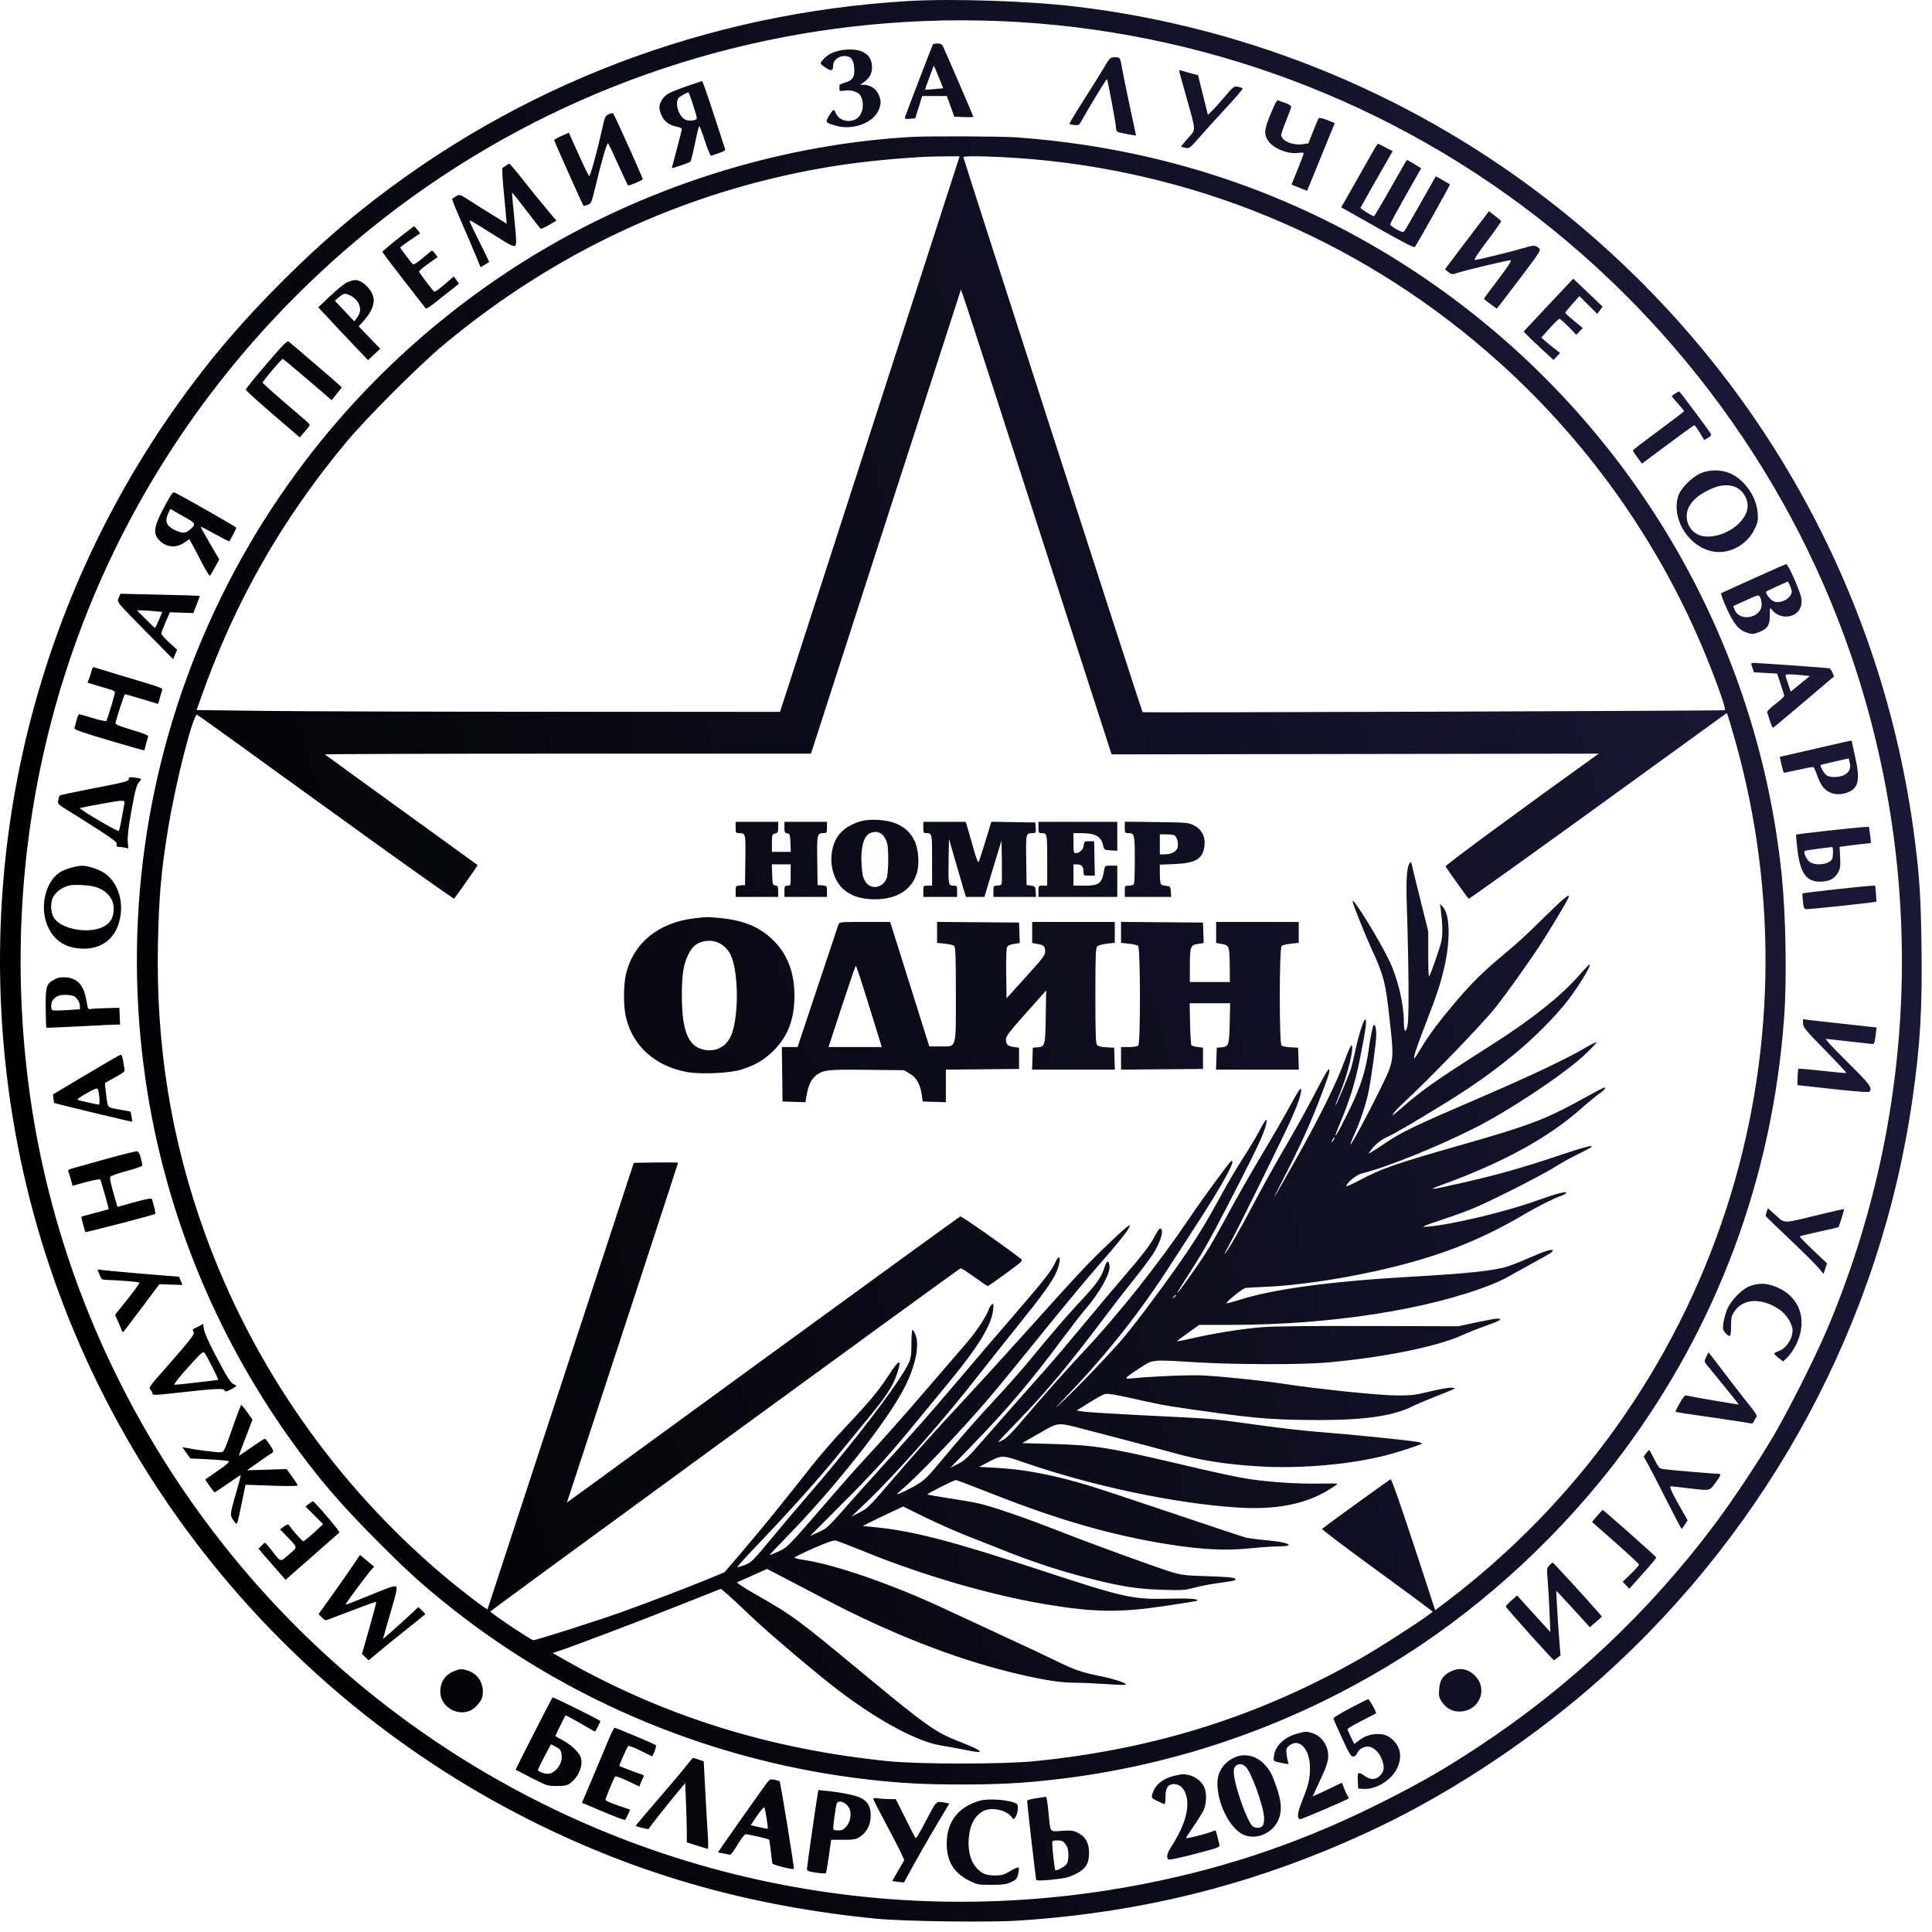 <svg width="121" height="121" viewBox="0 0 121 121" fill="none" xmlns="http://www.w3.org/2000/svg">
<path fill-rule="evenodd" clip-rule="evenodd" d="M56.926 0.063C44.233 0.811 32.394 5.335 22.6 13.178C19.379 15.757 15.766 19.371 13.187 22.591C2.546 35.879 -1.94 52.958 0.775 69.849C3.832 88.868 15.98 105.379 33.297 114.049C40.043 117.426 46.968 119.389 54.888 120.167C56.587 120.334 61.913 120.407 63.756 120.288C71.808 119.769 79.04 117.898 86.275 114.461C91.098 112.171 96.269 108.706 100.382 105.008C110.913 95.539 117.782 82.725 119.777 68.83C120.263 65.448 120.398 63.163 120.342 59.242C120.3 56.222 120.22 54.955 119.928 52.646C117.95 37.012 109.988 22.884 97.6 13.031C88.887 6.101 78.436 1.735 67.393 0.414C64.458 0.062 59.66 -0.098 56.926 0.063ZM57.905 1.317C45.905 1.783 34.429 5.853 24.865 13.035C20.404 16.385 16.393 20.396 13.043 24.857C3.722 37.269 -0.263 52.723 1.838 68.309C3.947 83.958 12.57 98.377 25.436 107.768C38.796 117.52 55.49 121.192 71.777 117.962C77.073 116.911 81.806 115.274 86.706 112.797C89.099 111.588 90.516 110.768 92.662 109.351C98.336 105.605 103.303 100.924 107.385 95.475C108.504 93.982 110.128 91.54 111.085 89.911C112.023 88.315 113.705 84.969 114.433 83.25C120.105 69.859 120.643 54.86 115.947 41.085C111.874 29.139 103.869 18.644 93.368 11.485C82.956 4.387 70.537 0.826 57.905 1.317ZM58.427 2.784C58.382 2.857 56.722 7.184 56.676 7.349C56.65 7.445 56.709 7.463 56.98 7.44L57.318 7.413L57.536 6.715L57.754 6.016H58.528H59.301L59.535 6.663L59.768 7.309L60.365 7.332C60.693 7.345 60.962 7.338 60.962 7.317C60.962 7.282 59.303 3.429 59.077 2.94C58.998 2.769 58.925 2.725 58.72 2.725C58.579 2.725 58.447 2.751 58.427 2.784ZM52.795 3.13C52.549 3.162 52.208 3.259 52.038 3.346C51.754 3.491 51.401 3.842 51.401 3.979C51.401 4.01 51.546 4.133 51.724 4.25C52.074 4.481 52.181 4.44 52.183 4.073C52.185 3.782 52.52 3.508 52.874 3.508C53.288 3.508 53.455 3.708 53.5 4.253C53.547 4.809 53.405 5.035 52.924 5.175C52.728 5.233 52.569 5.304 52.572 5.334C52.574 5.365 52.576 5.465 52.576 5.557C52.576 5.71 52.606 5.72 52.934 5.675C53.346 5.619 53.773 5.762 53.9 6C54.178 6.519 54.024 7.244 53.588 7.47C53.113 7.715 52.511 7.52 52.337 7.064C52.239 6.804 52.177 6.832 51.925 7.246C51.672 7.662 51.679 7.673 52.337 7.869C53.371 8.176 54.65 7.726 55.013 6.927C55.197 6.521 55.197 6.296 55.014 5.893C54.856 5.545 54.486 5.311 54.094 5.311H53.872L54.12 5.135C54.458 4.895 54.614 4.605 54.614 4.217C54.614 3.379 53.948 2.981 52.795 3.13ZM69.07 4.351C68.82 4.771 68.236 5.705 67.773 6.427C67.309 7.148 66.954 7.753 66.983 7.771C67.012 7.789 67.157 7.816 67.305 7.831C67.544 7.855 67.592 7.827 67.726 7.584C68.144 6.825 69.3 4.924 69.327 4.951C69.377 5.001 69.892 7.76 69.894 7.99C69.895 8.106 69.936 8.226 69.986 8.257C70.064 8.305 71.15 8.515 71.15 8.482C71.15 8.475 70.976 7.662 70.764 6.675C70.552 5.688 70.339 4.651 70.29 4.37C70.152 3.579 70.157 3.587 69.822 3.587C69.528 3.587 69.517 3.597 69.07 4.351ZM58.206 4.845C58.051 5.252 57.934 5.596 57.947 5.61C57.959 5.624 58.217 5.611 58.52 5.581L59.071 5.527L58.913 5.125C58.826 4.904 58.695 4.584 58.621 4.414L58.486 4.104L58.206 4.845ZM73.905 4.659C73.95 4.824 74.155 5.558 74.36 6.291C74.913 8.26 74.911 8.083 74.392 8.665C74.15 8.936 73.965 9.17 73.981 9.185C73.997 9.199 74.12 9.234 74.254 9.263C74.485 9.313 74.531 9.277 75.165 8.547C75.533 8.125 76.294 7.286 76.857 6.682C77.419 6.079 77.856 5.562 77.826 5.535C77.796 5.507 77.662 5.461 77.526 5.432C77.293 5.383 77.251 5.416 76.692 6.071C76.369 6.45 76.002 6.857 75.877 6.976L75.649 7.19L75.341 5.95L75.032 4.709L74.522 4.572C74.24 4.496 73.969 4.418 73.917 4.398C73.847 4.37 73.844 4.434 73.905 4.659ZM42.972 5.414C41.899 5.787 41.66 5.922 41.444 6.275C41.253 6.589 41.253 6.827 41.445 7.249C41.614 7.621 41.948 7.862 42.401 7.938C42.566 7.966 42.702 8.031 42.702 8.083C42.702 8.134 42.561 8.699 42.388 9.337C42.216 9.976 42.075 10.508 42.075 10.521C42.075 10.569 43.18 10.193 43.242 10.124C43.277 10.084 43.405 9.567 43.526 8.975C43.647 8.382 43.769 7.897 43.796 7.897C43.823 7.897 43.983 8.321 44.152 8.84C44.321 9.358 44.496 9.769 44.54 9.752C44.585 9.736 44.809 9.661 45.038 9.585C45.309 9.496 45.442 9.413 45.417 9.348C45.396 9.293 45.074 8.309 44.702 7.162C44.331 6.014 44.002 5.078 43.971 5.081C43.941 5.083 43.492 5.233 42.972 5.414ZM42.741 5.961C42.473 6.112 42.424 6.181 42.403 6.434C42.369 6.838 42.64 7.382 42.935 7.504C43.181 7.607 43.642 7.545 43.642 7.41C43.642 7.244 43.164 5.781 43.11 5.782C43.079 5.783 42.913 5.863 42.741 5.961ZM79.575 7.147C79.178 8.107 79.149 8.399 79.413 8.801C79.737 9.295 80.664 9.672 81.318 9.575C81.507 9.546 81.651 9.557 81.651 9.598C81.651 9.638 81.48 10.097 81.269 10.616L80.887 11.562L81.376 11.756L81.865 11.95L82.73 9.829L83.594 7.708L83.125 7.52C82.867 7.416 82.629 7.362 82.596 7.399C82.562 7.436 82.402 7.807 82.239 8.224L81.943 8.983L81.571 9.034C80.946 9.12 80.241 8.808 80.241 8.445C80.241 8.373 80.382 7.968 80.554 7.544C80.727 7.121 80.868 6.73 80.868 6.677C80.868 6.623 80.718 6.527 80.535 6.463C80.352 6.399 80.145 6.323 80.076 6.295C79.975 6.253 79.876 6.421 79.575 7.147ZM38.122 7.153C37.906 7.245 37.881 7.305 37.679 8.225C37.418 9.422 36.972 11.032 36.902 11.032C36.873 11.032 36.575 10.42 36.238 9.672L35.626 8.312L35.167 8.515C34.914 8.627 34.708 8.745 34.708 8.779C34.708 8.833 36.498 12.844 36.545 12.894C36.555 12.905 36.67 12.876 36.8 12.831C37.026 12.752 37.046 12.707 37.285 11.714C37.694 10.015 38.018 8.903 38.083 8.97C38.117 9.005 38.399 9.598 38.709 10.287C39.02 10.977 39.3 11.57 39.332 11.606C39.377 11.656 40.113 11.354 40.257 11.227C40.287 11.201 38.476 7.171 38.404 7.104C38.376 7.077 38.249 7.099 38.122 7.153ZM57.043 8.578C48.123 9.102 39.211 12.094 31.691 17.089C14.968 28.198 6.204 47.87 9.13 67.733C10.312 75.763 13.416 83.458 18.15 90.096C19.877 92.519 21.33 94.216 23.731 96.617C25.625 98.511 26.492 99.294 28.203 100.655C35.682 106.602 44.819 110.367 54.418 111.456C56.419 111.683 57.9 111.761 60.217 111.761C62.535 111.761 64.016 111.683 66.017 111.456C73.825 110.57 81.263 107.942 87.942 103.709C93.096 100.442 97.925 95.945 101.646 90.947C107.589 82.965 111.031 73.659 111.744 63.642C111.914 61.258 111.844 57.315 111.586 54.801C110.013 39.432 101.542 25.52 88.548 16.967C81.106 12.069 72.737 9.256 63.666 8.604C62.677 8.533 58.119 8.515 57.043 8.578ZM86.173 9.166C86.111 9.265 85.663 10.052 85.178 10.914C84.693 11.776 84.229 12.594 84.146 12.732L83.995 12.982L84.293 13.148C84.457 13.239 85.481 13.817 86.569 14.434C87.918 15.199 88.569 15.527 88.614 15.468C88.745 15.299 90.835 11.569 90.809 11.553C90.337 11.259 89.934 11.031 89.919 11.049C89.908 11.061 89.483 11.812 88.975 12.717C88.468 13.622 88.009 14.411 87.955 14.47C87.874 14.559 87.793 14.541 87.459 14.359C87.239 14.24 87.06 14.103 87.06 14.056C87.061 14.009 87.5 13.198 88.035 12.254L89.009 10.538L88.573 10.275C88.333 10.131 88.127 10.013 88.115 10.013C88.103 10.013 87.645 10.807 87.097 11.776C86.55 12.746 86.079 13.539 86.052 13.539C85.937 13.537 85.175 13.059 85.206 13.008C85.224 12.977 85.617 12.282 86.079 11.463C86.542 10.644 86.988 9.861 87.072 9.723L87.224 9.471L86.809 9.253C86.58 9.133 86.369 9.023 86.339 9.009C86.309 8.996 86.235 9.066 86.173 9.166ZM57.788 9.829C55.471 9.963 53.376 10.195 51.479 10.528C42.755 12.061 34.758 15.792 27.811 21.572C26.253 22.868 22.958 26.162 21.667 27.715C17.639 32.557 14.719 37.685 12.621 43.602L12.312 44.471L16.594 44.523C18.949 44.552 27.171 44.577 34.865 44.578L48.854 44.582L54.475 27.199C57.567 17.639 60.098 9.808 60.098 9.798C60.1 9.774 58.33 9.798 57.788 9.829ZM60.335 9.843C60.335 9.941 71.522 44.589 71.559 44.604C71.655 44.644 107.986 44.52 108.026 44.48C108.095 44.411 107.769 43.428 107.16 41.866C104.301 34.534 99.747 27.955 93.877 22.68C85.746 15.371 75.624 10.956 64.763 9.979C62.839 9.806 60.335 9.729 60.335 9.843ZM31.699 10.365C31.618 10.427 31.519 10.488 31.48 10.501C31.44 10.515 31.461 11.06 31.529 11.777C31.594 12.466 31.667 13.251 31.691 13.52L31.734 14.01L30.89 13.49C30.425 13.204 29.762 12.787 29.417 12.564C28.797 12.162 28.787 12.159 28.574 12.287C28.456 12.359 28.341 12.435 28.32 12.456C28.299 12.477 28.558 13.127 28.896 13.899C29.234 14.671 29.643 15.626 29.805 16.02L30.1 16.738L30.366 16.581C30.513 16.495 30.633 16.409 30.633 16.392C30.633 16.374 30.383 15.86 30.078 15.251C29.772 14.642 29.491 14.06 29.452 13.958C29.383 13.776 29.386 13.775 29.596 13.888C29.713 13.952 30.339 14.338 30.985 14.746C31.966 15.366 32.178 15.472 32.267 15.385C32.356 15.298 32.347 15.027 32.211 13.689C32.122 12.814 32.06 12.086 32.075 12.072C32.089 12.057 32.484 12.551 32.954 13.168C33.423 13.786 33.83 14.307 33.858 14.327C33.887 14.347 34.121 14.24 34.379 14.091L34.847 13.819L34.283 13.151C33.973 12.783 33.322 11.979 32.836 11.365C32.351 10.751 31.93 10.249 31.9 10.251C31.871 10.252 31.781 10.304 31.699 10.365ZM92.521 14.188C92.118 14.715 91.497 15.534 91.142 16.008L90.497 16.869L90.706 17.036C90.904 17.193 90.936 17.197 91.28 17.091C91.978 16.876 94.517 16.274 94.623 16.298C94.69 16.313 94.396 16.76 93.834 17.497C93.341 18.144 92.94 18.691 92.942 18.712C92.944 18.734 93.124 18.881 93.343 19.039L93.741 19.327L93.912 19.117C94.006 19.002 94.634 18.18 95.307 17.289C96.424 15.811 96.519 15.66 96.399 15.557C96.145 15.339 96.071 15.338 95.427 15.533C94.687 15.758 92.542 16.283 92.362 16.283C92.288 16.283 92.591 15.821 93.14 15.094C93.634 14.44 94.028 13.88 94.016 13.849C94.005 13.818 93.828 13.666 93.625 13.512L93.254 13.231L92.521 14.188ZM24.923 14.944C24.391 15.367 23.953 15.74 23.951 15.772C23.949 15.805 24.517 16.56 25.213 17.452C25.908 18.343 26.527 19.14 26.587 19.222C26.712 19.393 26.65 19.431 28.027 18.34L28.752 17.765L28.584 17.538L28.416 17.311L27.83 17.822C27.507 18.103 27.218 18.303 27.187 18.268C26.899 17.938 26.244 17.06 26.244 17.004C26.244 16.965 26.506 16.746 26.825 16.517L27.406 16.102L27.242 15.88C27.102 15.69 27.059 15.672 26.955 15.76C26.887 15.816 26.628 16.033 26.378 16.241C26.11 16.465 25.896 16.592 25.855 16.55C25.707 16.398 25.068 15.547 25.068 15.503C25.068 15.478 25.349 15.267 25.692 15.036L26.316 14.615L26.143 14.395C26.048 14.274 25.952 14.175 25.93 14.175C25.909 14.175 25.456 14.521 24.923 14.944ZM96.977 19.107L95.425 20.761L95.689 21.037C95.835 21.188 96.256 21.589 96.625 21.927L97.296 22.542L97.502 22.325L97.707 22.107L97.34 21.82C97.138 21.663 96.874 21.445 96.752 21.337L96.532 21.14L97.059 20.553C97.35 20.23 97.624 19.966 97.668 19.966C97.713 19.966 97.969 20.191 98.237 20.466L98.725 20.966L98.926 20.756L99.128 20.546L98.579 20.094C98.278 19.846 98.031 19.619 98.031 19.589C98.031 19.559 98.231 19.312 98.474 19.039L98.916 18.543L99.476 19.1L100.036 19.656L100.203 19.431L100.37 19.205L99.847 18.703C99.559 18.427 99.145 18.033 98.927 17.828L98.53 17.453L96.977 19.107ZM21.738 17.685C21.565 17.765 21.089 18.149 20.68 18.538L19.935 19.246L20.249 19.586C20.74 20.119 21.758 21.201 22.433 21.909L23.051 22.555L23.433 22.198L23.814 21.841L23.139 21.141L22.465 20.441L22.798 20.067C23.242 19.567 23.452 19.089 23.399 18.698C23.328 18.162 22.705 17.535 22.247 17.539C22.139 17.539 21.91 17.605 21.738 17.685ZM60.15 18.242C60.125 18.307 58.009 24.849 55.447 32.779L50.791 47.2H35.543C27.157 47.2 20.32 47.223 20.351 47.251C20.381 47.279 22.539 48.845 25.147 50.73C27.755 52.616 29.899 54.167 29.913 54.178C29.935 54.196 28.587 56.114 28.439 56.277C28.407 56.312 24.796 53.745 20.416 50.573C16.035 47.4 12.404 44.786 12.346 44.764C12.106 44.672 11.022 48.907 10.54 51.823C10.096 54.504 9.95 56.155 9.891 59.151C9.766 65.504 10.718 71.376 12.82 77.211C15.803 85.488 21.009 92.96 27.772 98.669C28.89 99.612 30.512 100.855 30.534 100.785C30.544 100.753 32.61 94.449 35.124 86.776L39.694 72.827L41.081 72.805C41.843 72.793 42.467 72.802 42.467 72.824C42.467 72.857 36.784 90.232 35.807 93.186L35.501 94.11L35.869 93.843C36.071 93.695 41.592 89.671 48.139 84.899C54.685 80.127 60.086 76.206 60.142 76.185C60.219 76.155 62.751 77.925 63.916 78.823C64.087 78.954 64.079 78.963 63.004 79.751C62.407 80.188 61.894 80.546 61.864 80.546C61.833 80.546 61.454 80.29 61.021 79.978C60.589 79.665 60.202 79.419 60.163 79.431C60.031 79.469 30.711 100.87 30.711 100.927C30.711 101.012 33.269 102.725 33.397 102.725C33.58 102.725 37.389 101.513 38.901 100.973C40.538 100.389 42.993 99.451 44.396 98.874L45.375 98.472L46.555 97.091C47.663 95.795 49.132 93.984 50.985 91.631C51.425 91.073 52.3 90.07 52.932 89.402C54.459 87.785 55.038 87.091 55.658 86.13C56.333 85.085 56.511 85.054 56.178 86.041C55.906 86.849 55.498 87.465 54.198 89.035C53.759 89.565 52.971 90.526 52.447 91.17C51.262 92.627 49.553 94.535 47.621 96.56C46.805 97.415 46.153 98.13 46.172 98.149C46.19 98.167 46.403 98.107 46.644 98.015C47.057 97.857 47.151 97.764 48.317 96.353C48.996 95.531 50.06 94.274 50.682 93.56C52.679 91.268 55.189 88.077 56.202 86.541C57.053 85.252 57.081 85.175 57.082 84.171C57.082 83.686 57.111 83.289 57.145 83.289C57.18 83.289 57.264 83.421 57.331 83.583C57.604 84.234 57.345 85.518 56.671 86.855C55.597 88.985 52.307 93.152 49.137 96.396C48.6 96.946 48.181 97.395 48.206 97.395C48.231 97.395 48.476 97.295 48.751 97.171C49.312 96.92 49.398 96.831 51.884 93.947C52.683 93.02 53.633 91.944 53.995 91.556C55.186 90.277 56.598 88.686 58.263 86.746C59.166 85.695 60.194 84.5 60.549 84.091C61.146 83.402 61.818 82.382 61.936 81.983C61.964 81.89 62.044 81.767 62.114 81.709C62.23 81.614 62.237 81.646 62.194 82.064C62.102 82.962 61.28 84.321 59.569 86.403C59.106 86.966 58.182 88.091 57.514 88.904C55.617 91.213 54.8 92.116 52.694 94.23L50.735 96.198L51.273 95.955C51.77 95.73 51.889 95.622 52.84 94.538C53.406 93.893 54.434 92.746 55.123 91.989C57.263 89.64 58.212 88.565 59.831 86.659C61.764 84.382 62.144 83.939 63.867 81.944C65.393 80.177 65.866 79.567 66.087 79.075C66.393 78.395 66.484 78.887 66.186 79.611C65.933 80.226 65.373 81.009 63.674 83.121C62.859 84.134 61.821 85.441 61.366 86.026C59.177 88.844 56.234 92.19 54.372 93.977L53.321 94.986L53.841 94.721C54.314 94.481 54.477 94.321 55.636 92.968C57.298 91.026 58.463 89.724 60.3 87.756C61.124 86.872 62.781 85.056 63.982 83.72C67.608 79.687 68.039 79.225 69.425 77.895C70.315 77.04 70.758 76.664 70.758 76.761C70.758 76.943 70.096 77.778 68.579 79.507C67.928 80.251 66.38 82.12 65.139 83.661C63.899 85.202 62.431 86.992 61.876 87.638C60.036 89.782 57.435 92.501 56.416 93.345C56.014 93.678 56.158 93.652 56.939 93.251C57.774 92.82 57.968 92.66 58.664 91.825C60.232 89.943 61.006 89.057 62.252 87.717C62.973 86.941 63.928 85.865 64.373 85.327C66.045 83.303 66.748 82.486 67.655 81.513C68.689 80.404 68.974 80.004 69.168 79.39C69.312 78.934 69.451 78.889 69.49 79.285C69.538 79.77 68.877 80.953 67.976 81.996C67.753 82.254 67.111 83.083 66.55 83.838C64.528 86.556 63.073 88.268 60.761 90.647L59.513 91.931L59.996 91.687C60.407 91.48 60.63 91.27 61.485 90.29C62.617 88.991 64.386 86.986 65.587 85.64C66.029 85.144 67.016 83.981 67.779 83.054C68.543 82.127 69.79 80.646 70.551 79.762C71.538 78.616 72.025 77.982 72.251 77.548C72.426 77.214 72.603 76.941 72.645 76.941C72.943 76.941 72.7 77.798 72.178 78.587C71.964 78.91 71.446 79.598 71.028 80.115C70.609 80.632 69.789 81.69 69.205 82.466C66.91 85.516 65.529 87.171 63.764 88.986C63.085 89.685 62.529 90.276 62.529 90.301C62.529 90.326 62.673 90.266 62.849 90.168C63.041 90.061 63.471 89.628 63.923 89.088C64.99 87.815 66.801 85.772 67.847 84.663C70.014 82.365 72.572 79.141 74.515 76.26C75.339 75.037 77.012 72.755 77.108 72.722C77.317 72.651 77.099 73.151 76.391 74.366C76.082 74.897 75.528 75.791 75.161 76.352C74.793 76.913 73.994 78.148 73.386 79.096C71.405 82.182 69.365 84.765 66.762 87.479C65.948 88.329 65.946 88.332 66.605 87.717C67.559 86.825 69.478 84.818 70.346 83.805C71.166 82.846 73.437 79.781 74.414 78.312C75.213 77.112 75.671 76.343 76.516 74.789C76.89 74.102 77.506 73.061 77.884 72.478C78.263 71.894 78.722 71.125 78.906 70.769C79.266 70.072 79.401 69.95 79.296 70.417C79.177 70.943 78.778 71.813 77.606 74.102C75.899 77.437 75.452 78.246 74.513 79.702C74.044 80.429 73.694 81.003 73.735 80.978C73.852 80.905 75.078 79.175 75.596 78.352C75.853 77.942 76.461 76.867 76.948 75.961C77.434 75.056 78.35 73.452 78.984 72.395C79.618 71.34 80.432 69.929 80.794 69.261C81.213 68.487 81.462 68.099 81.481 68.193C81.527 68.424 81.348 68.993 80.924 69.966C80.468 71.01 77.626 76.782 77.027 77.881C76.803 78.291 76.653 78.591 76.693 78.548C76.911 78.312 77.664 77.011 78.441 75.528C78.925 74.603 79.815 72.999 80.418 71.965C81.022 70.93 81.759 69.616 82.057 69.044C82.977 67.279 83.199 66.892 83.248 66.972C83.31 67.071 83.181 67.47 82.61 68.947C82.018 70.477 81.37 71.899 80.465 73.65C80.075 74.404 79.78 74.997 79.809 74.969C79.838 74.94 80.426 73.917 81.114 72.696C82.619 70.027 83.72 67.802 84.212 66.435C84.412 65.88 84.609 65.447 84.649 65.472C84.823 65.579 84.401 67.315 83.924 68.457C83.752 68.87 83.623 69.221 83.638 69.236C83.671 69.269 84.492 67.319 84.618 66.91C84.665 66.759 84.778 66.283 84.87 65.852C85.088 64.83 85.398 63.853 85.504 63.853C85.624 63.853 85.539 64.474 85.17 66.315C84.861 67.851 84.529 68.92 83.888 70.44C83.36 71.693 83.719 71.137 84.574 69.378C85.222 68.046 85.55 66.997 85.726 65.695C85.815 65.037 85.956 64.331 86.021 64.217C86.103 64.076 86.195 64.381 86.195 64.794C86.195 65.28 85.878 67.584 85.689 68.476C85.534 69.206 85.166 70.294 84.816 71.056C84.67 71.375 84.564 71.651 84.582 71.669C84.632 71.719 85.648 69.833 86.446 68.207C87.329 66.408 87.323 66.456 87.023 63.775C86.764 61.45 86.676 61.116 85.837 59.287C85.471 58.487 84.708 56.567 84.708 56.444C84.708 56.136 86.403 58.887 87.029 60.209C87.547 61.304 87.918 62.869 87.922 63.971C87.924 64.655 88.04 64.766 88.158 64.198C88.254 63.739 88.231 60.486 88.107 56.705C88.055 55.121 88.106 54.312 88.273 54.084C88.371 53.95 88.382 53.956 88.425 54.175C88.451 54.304 88.692 55.291 88.961 56.369L89.449 58.328V59.792C89.449 60.597 89.473 61.214 89.501 61.163C89.659 60.881 90.2 59.317 90.279 58.912C90.365 58.474 90.349 57.847 90.226 56.917L90.185 56.604L90.377 56.815C90.805 57.282 90.843 58.87 90.468 60.523C90.216 61.629 90.001 62.282 89.254 64.206C88.708 65.613 88.491 66.283 88.584 66.283C88.602 66.283 88.802 65.974 89.03 65.597C89.542 64.749 90.204 63.872 91.294 62.599C92.211 61.528 92.896 60.853 94.035 59.9C95.182 58.939 95.391 58.748 96.788 57.376C98.005 56.18 98.358 55.9 98.232 56.227C98.149 56.443 97.106 58.183 96.504 59.112C95.763 60.253 94.318 62.276 93.636 63.129C92.806 64.166 89.591 67.498 87.948 69.026C87.6 69.349 87.271 69.698 87.217 69.803C87.162 69.907 87.449 69.694 87.853 69.329C88.257 68.965 89.01 68.366 89.528 67.999C90.431 67.358 91.013 66.976 93.614 65.315C95.948 63.824 97.794 62.35 98.865 61.122C99.191 60.749 99.491 60.431 99.533 60.416C99.776 60.327 98.68 62.087 97.952 62.956C96.395 64.812 94.43 66.513 91.861 68.229C90.609 69.066 87.513 70.924 86.973 71.164C86.498 71.375 86.125 71.665 85.873 72.019L85.703 72.257L85.891 72.156C85.995 72.101 86.409 71.831 86.811 71.557C87.74 70.922 88.746 70.441 92.605 68.785C95.753 67.433 98.194 66.278 99.303 65.613C99.637 65.414 99.945 65.262 99.987 65.277C100.029 65.291 99.674 65.665 99.198 66.106C97.891 67.319 94.452 69.598 92.316 70.669C89.891 71.883 86.805 73.122 85.272 73.497C84.952 73.575 84.316 74.103 84.316 74.29C84.316 74.33 84.677 74.17 85.119 73.934C86.523 73.183 87.357 72.893 91.56 71.695C95.786 70.49 96.79 70.109 99.128 68.818C99.753 68.473 100.326 68.168 100.402 68.14C100.662 68.045 100.538 68.235 100.178 68.482C99.98 68.618 99.46 69.048 99.022 69.436C96.979 71.249 94.152 72.801 90.39 74.173C89.268 74.582 89.488 74.56 91.778 74.034C93.905 73.546 95.472 73.099 97.682 72.353C99.821 71.63 100.28 71.586 98.932 72.234C98.415 72.483 97.71 72.871 97.365 73.097C97.02 73.324 95.747 74.003 94.535 74.607C92.654 75.546 92.082 75.79 90.617 76.285C88.958 76.844 88.919 76.862 89.449 76.82C90.903 76.704 94.325 75.888 96.202 75.209C97.486 74.745 98.181 74.567 98.081 74.729C98.052 74.775 97.897 74.856 97.736 74.909C97.35 75.034 96.264 75.58 95.501 76.032C92.613 77.742 89.9 78.781 86.172 79.604C83.724 80.145 81.065 80.525 79.261 80.593C78.658 80.616 78.087 80.65 77.992 80.669C77.808 80.706 76.759 81.557 76.82 81.619C76.84 81.639 77.197 81.546 77.613 81.413C79.735 80.733 83.363 80.244 88.391 79.96C91.999 79.756 93.627 79.579 94.491 79.294C94.735 79.214 95.341 78.97 95.838 78.752C96.757 78.348 97.247 78.199 97.247 78.323C97.247 78.412 97.124 78.488 95.797 79.216C95.194 79.547 94.541 79.909 94.347 80.02C94.153 80.131 93.73 80.325 93.407 80.453C89.407 82.03 83.313 82.973 77.106 82.976L75.108 82.977L74.442 83.452C74.075 83.714 73.746 83.957 73.71 83.992C73.674 84.026 74.079 83.954 74.611 83.83C75.996 83.508 77.757 83.226 79.026 83.122C79.742 83.063 82.071 83.037 85.727 83.047L91.33 83.062L92.45 82.823C93.066 82.691 93.656 82.584 93.762 82.584C94.152 82.584 93.936 82.728 93.131 83.006C92.677 83.163 91.946 83.453 91.507 83.65C89.938 84.355 86.53 85.036 83.062 85.338C81.502 85.474 77.395 85.468 75.029 85.326C72.046 85.148 72.258 85.128 71.413 85.662C71.018 85.911 70.648 86.171 70.59 86.241C70.495 86.356 70.528 86.364 70.955 86.321C72.235 86.194 74.58 86.101 75.382 86.145C76.621 86.213 79.131 86.474 80.358 86.662C82.51 86.992 86.313 87.387 87.412 87.395C88.404 87.403 88.61 87.379 89.574 87.143C90.16 86.999 90.76 86.895 90.906 86.91C91.173 86.938 91.173 86.938 90.978 87.029C90.87 87.079 90.358 87.285 89.841 87.489C89.324 87.692 88.692 87.962 88.437 88.089C87.259 88.676 85.457 88.938 82.631 88.936C80.056 88.933 78.83 88.849 76.283 88.5C73.391 88.103 72.822 88.01 71.542 87.719C69.87 87.339 69.395 87.257 69.184 87.31C69.08 87.337 68.642 87.579 68.212 87.849L67.429 88.34L67.749 88.394C68.088 88.452 69.736 88.55 73.48 88.735C75.955 88.857 76.184 88.88 79.065 89.284C80.121 89.432 81.673 89.608 82.514 89.675C84.791 89.856 87.943 90.174 88.81 90.311C88.976 90.337 89.082 90.386 89.045 90.419C88.976 90.482 87.799 90.872 87.059 91.077C84.797 91.703 81.485 92.007 78.791 91.836C76.652 91.7 75.083 91.445 73.352 90.954C72.895 90.825 71.71 90.507 70.719 90.248C69.728 89.99 68.476 89.662 67.937 89.521C66.2 89.067 66.326 89.056 65.085 89.768L64.016 90.381L65.839 90.432C68.467 90.504 69.421 90.649 73.344 91.57C76.517 92.315 77.446 92.514 78.36 92.648C79.643 92.835 81.346 92.942 82.612 92.915C83.248 92.901 83.768 92.908 83.768 92.93C83.768 92.952 83.529 93.117 83.239 93.296C81.741 94.217 79.889 94.576 77.465 94.413C73.503 94.147 68.393 93.066 64.136 91.593C62.783 91.126 62.746 91.124 61.968 91.53L61.315 91.871L62.333 91.925C64.163 92.022 65.921 92.358 68.226 93.05C68.735 93.202 71.073 93.976 73.423 94.769C75.772 95.562 77.835 96.247 78.007 96.291C78.18 96.335 78.726 96.409 79.222 96.455C80.205 96.547 80.711 96.654 80.711 96.772C80.711 96.813 80.441 96.847 80.106 96.847C79.773 96.847 78.94 96.904 78.255 96.974C76.788 97.125 75.295 97.053 73.262 96.734C69.706 96.176 66.373 95.224 62.133 93.553C60.932 93.08 59.912 92.693 59.866 92.693C59.747 92.693 58.039 93.558 58.079 93.599C58.098 93.617 58.692 93.721 59.4 93.829C60.108 93.937 60.934 94.08 61.236 94.146C62.111 94.338 64.054 95.002 66.213 95.847C68.507 96.744 72.408 98.165 73.409 98.467C74.01 98.648 74.273 98.677 75.672 98.719C76.737 98.751 77.286 98.798 77.349 98.861C77.464 98.976 77.372 99.001 76.24 99.155C75.786 99.217 75.134 99.345 74.791 99.439C74.225 99.594 74.041 99.606 72.796 99.568C71.261 99.522 70.287 99.372 68.351 98.885C66.588 98.441 64.906 97.901 63.235 97.243C62.437 96.928 61.217 96.447 60.522 96.173C59.828 95.9 58.653 95.377 57.911 95.013L56.563 94.35L55.687 94.763C55.204 94.99 54.635 95.265 54.421 95.375L54.032 95.574L54.617 95.628C57.095 95.859 59.496 96.477 65.194 98.348C70.467 100.08 70.94 100.184 73.273 100.122C74.466 100.091 75.094 100.139 74.981 100.252C74.963 100.27 74.067 100.416 72.99 100.577C70.137 101.004 68.556 100.984 65.546 100.485C62.056 99.906 57.804 98.671 54.105 97.161C53.242 96.809 52.448 96.504 52.339 96.482C52.204 96.455 51.764 96.608 50.948 96.967C50.292 97.255 49.755 97.519 49.755 97.552C49.755 97.585 50.039 97.654 50.387 97.705C52.267 97.98 55.909 99.241 59.023 100.696C59.766 101.043 61.511 101.853 62.901 102.495C64.291 103.138 65.737 103.817 66.115 104.006C67.199 104.547 67.774 104.748 68.848 104.962C69.796 105.15 70.599 105.418 70.504 105.513C70.48 105.537 69.925 105.519 69.271 105.473C68.616 105.427 67.735 105.389 67.311 105.389C66.364 105.389 65.131 105.185 63.235 104.715C59.653 103.826 55.69 102.264 51.675 100.158C50.727 99.661 49.521 99.03 48.996 98.757L48.041 98.261L47.154 98.659C46.667 98.877 46.222 99.075 46.166 99.098C46.11 99.121 46.621 99.456 47.302 99.843C49.605 101.151 49.959 101.412 53.923 104.698C58.011 108.087 58.575 108.489 60.069 109.07C61.07 109.459 61.434 109.645 61.352 109.728C61.329 109.75 60.906 109.687 60.412 109.588C59.917 109.488 59.25 109.366 58.93 109.316C57.484 109.09 55.084 107.809 52.615 105.946C51.216 104.889 48.098 102.248 46.934 101.132C46.309 100.534 45.651 99.923 45.472 99.775L45.148 99.506L42.494 100.559C39.936 101.574 35.902 103.104 35.031 103.389L34.61 103.527L35.502 104.032C41.627 107.497 48.246 109.558 55.633 110.302C57.585 110.499 62.849 110.499 64.802 110.302C72.362 109.541 78.895 107.475 85.296 103.819C86.577 103.088 89.726 101.037 89.721 100.938C89.719 100.908 88.147 99.741 86.228 98.345C84.308 96.95 82.767 95.782 82.802 95.75C82.961 95.608 87.012 92.676 87.092 92.646C87.149 92.624 87.672 94.104 88.534 96.729L89.886 100.846L90.53 100.36C98.787 94.114 104.886 85.581 108.089 75.793C111.181 66.341 111.393 56.07 108.694 46.455C108.483 45.701 108.273 44.988 108.228 44.87L108.146 44.657L100.094 50.488C95.666 53.695 92.018 56.304 91.988 56.286C91.918 56.242 90.582 54.373 90.537 54.256C90.511 54.188 95.697 50.37 99.802 47.435L100.13 47.2L84.874 47.223L69.618 47.246L65.003 32.959C59.745 16.682 60.209 18.088 60.15 18.242ZM21.221 18.618L20.975 18.837L21.582 19.482L22.189 20.127L22.375 19.874C22.602 19.566 22.612 19.244 22.403 18.906C22.248 18.656 21.836 18.399 21.59 18.399C21.522 18.399 21.355 18.497 21.221 18.618ZM16.679 22.81C15.97 23.638 15.39 24.354 15.39 24.401C15.39 24.448 16.151 25.141 17.082 25.94L18.774 27.394L19.11 27.004C19.438 26.624 19.443 26.61 19.299 26.475C19.218 26.399 18.543 25.817 17.8 25.182C17.056 24.547 16.448 23.997 16.448 23.96C16.448 23.88 17.638 22.474 17.706 22.474C17.732 22.474 18.433 23.056 19.263 23.768L20.773 25.062L21.09 24.663L21.408 24.264L21.22 24.086C21.023 23.898 18.299 21.561 18.09 21.399C17.986 21.319 17.773 21.532 16.679 22.81ZM104.925 24.642C104.819 24.714 104.718 24.784 104.702 24.796C104.685 24.809 104.853 25.018 105.074 25.26C105.295 25.502 105.473 25.723 105.47 25.752C105.467 25.781 104.745 26.334 103.866 26.98C102.987 27.627 102.267 28.18 102.266 28.211C102.264 28.241 102.391 28.439 102.549 28.65L102.835 29.035L104.449 27.833C105.337 27.171 106.088 26.63 106.117 26.629C106.146 26.628 106.297 26.837 106.452 27.093L106.735 27.558L106.968 27.426C107.096 27.353 107.185 27.252 107.165 27.2C107.117 27.071 105.211 24.519 105.16 24.515C105.138 24.513 105.032 24.57 104.925 24.642ZM106.573 29.617C105.972 29.855 105.23 30.604 105.088 31.116C104.646 32.712 106.037 34.574 107.67 34.574C108.603 34.574 109.513 33.969 109.921 33.077C110.089 32.711 110.114 32.564 110.082 32.124C110.014 31.186 109.361 30.181 108.521 29.724C107.958 29.418 107.186 29.375 106.573 29.617ZM107.27 30.574C106.531 30.878 106.017 31.28 105.782 31.738C105.466 32.354 105.685 33.114 106.275 33.445C107.143 33.933 108.818 33.259 109.321 32.221C109.531 31.788 109.495 31.372 109.212 30.945C108.837 30.378 108.092 30.236 107.27 30.574ZM10.399 31.545C9.639 32.936 9.553 33.379 9.956 33.816C10.381 34.277 10.995 34.349 11.515 34L11.858 33.77L12.081 34.176C12.204 34.399 12.483 34.928 12.701 35.352C12.919 35.775 13.124 36.092 13.155 36.057C13.186 36.022 13.329 35.776 13.472 35.512L13.731 35.031L13.138 34.023C12.812 33.468 12.557 33.003 12.57 32.988C12.584 32.974 12.988 33.181 13.467 33.448C13.947 33.715 14.35 33.921 14.362 33.905C14.44 33.803 14.802 33.101 14.802 33.051C14.802 33.004 11.845 31.313 10.987 30.87C10.826 30.787 10.79 30.828 10.399 31.545ZM10.54 32.143C10.29 32.671 10.439 32.987 11.058 33.246C11.445 33.407 11.606 33.399 11.853 33.205C12.274 32.874 12.262 32.778 11.765 32.498C11.517 32.359 11.169 32.162 10.991 32.06L10.668 31.875L10.54 32.143ZM109.825 36.23C108.748 36.721 107.834 37.134 107.794 37.149C107.755 37.164 107.909 37.589 108.137 38.092C108.593 39.103 108.915 39.479 109.465 39.644C109.731 39.724 109.836 39.718 110.125 39.607C110.693 39.39 110.844 39.168 110.844 38.548C110.844 38.021 110.845 38.02 110.988 38.203C111.32 38.625 111.96 38.741 112.413 38.461C112.731 38.264 112.874 37.929 112.824 37.5C112.778 37.107 111.993 35.324 111.87 35.332C111.823 35.336 110.903 35.74 109.825 36.23ZM111.315 36.71C110.97 36.865 110.66 37.017 110.627 37.047C110.523 37.14 110.912 37.625 111.139 37.685C111.599 37.808 112.216 37.436 112.216 37.036C112.216 36.908 112.011 36.42 111.959 36.425C111.949 36.426 111.659 36.554 111.315 36.71ZM7.437 37.437C7.317 37.729 7.19 37.576 9.511 39.932L10.844 41.285L10.97 40.99L11.095 40.695L10.597 40.237C10.324 39.986 10.1 39.736 10.1 39.682C10.1 39.629 10.222 39.306 10.371 38.964L10.642 38.344L11.373 38.371L12.105 38.398L12.316 37.867C12.432 37.575 12.518 37.327 12.508 37.318C12.498 37.308 11.377 37.274 10.016 37.243L7.542 37.186L7.437 37.437ZM109.344 37.599L108.55 37.962L108.656 38.215C108.976 38.975 110.34 38.685 110.332 37.858C110.331 37.694 110.287 37.487 110.234 37.398C110.14 37.238 110.127 37.241 109.344 37.599ZM9.12 38.775C9.42 39.077 9.683 39.323 9.706 39.323C9.729 39.322 9.84 39.098 9.953 38.824L10.16 38.326L9.64 38.276C9.354 38.249 8.998 38.227 8.848 38.227L8.576 38.226L9.12 38.775ZM109.749 41.812L109.85 42.106L110.575 42.145L111.301 42.184L111.523 42.846C111.645 43.211 111.744 43.546 111.743 43.591C111.741 43.636 111.492 43.862 111.189 44.093C110.886 44.324 110.654 44.553 110.672 44.602C110.691 44.652 110.771 44.895 110.849 45.144C110.927 45.393 111.018 45.587 111.05 45.575C111.082 45.563 111.953 44.836 112.987 43.958L114.865 42.361L114.762 42.116C114.706 41.981 114.612 41.862 114.554 41.852C114.391 41.823 110.111 41.518 109.866 41.518C109.648 41.518 109.648 41.518 109.749 41.812ZM5.744 41.971C5.719 42.088 5.649 42.313 5.59 42.471L5.483 42.758L6.008 42.915C6.297 43.002 6.684 43.116 6.867 43.17C7.05 43.223 7.2 43.301 7.2 43.344C7.2 43.491 6.72 45.084 6.656 45.149C6.621 45.184 6.24 45.105 5.81 44.972C5.38 44.84 4.996 44.731 4.957 44.731C4.918 44.731 4.846 44.898 4.796 45.103C4.747 45.308 4.685 45.528 4.66 45.593C4.623 45.688 5.045 45.839 6.813 46.365C8.023 46.726 9.022 47.008 9.035 46.992C9.048 46.977 9.098 46.801 9.146 46.602C9.195 46.403 9.253 46.191 9.276 46.132C9.307 46.052 9.045 45.943 8.26 45.711C7.454 45.471 7.21 45.369 7.232 45.279C7.364 44.757 7.785 43.477 7.826 43.477C7.854 43.477 8.333 43.614 8.891 43.781L9.904 44.085L9.996 43.761C10.047 43.583 10.112 43.361 10.141 43.267C10.199 43.078 10.434 43.165 7.318 42.225C6.585 42.004 5.942 41.808 5.888 41.791C5.833 41.772 5.771 41.85 5.744 41.971ZM111.824 42.286C111.824 42.321 111.898 42.568 111.988 42.834L112.151 43.319L112.751 42.83L113.35 42.341L112.881 42.29C112.19 42.216 111.824 42.215 111.824 42.286ZM114.371 46.736C113.552 46.925 112.562 47.152 112.171 47.241L111.461 47.402L111.576 47.889C111.64 48.156 111.699 48.384 111.706 48.395C111.714 48.406 112.118 48.325 112.605 48.216C113.091 48.106 113.523 48.027 113.564 48.041C113.605 48.055 113.71 48.276 113.796 48.534C113.883 48.791 114.043 49.12 114.153 49.265C114.516 49.744 115.175 49.876 115.796 49.594C116.416 49.313 116.503 48.791 116.173 47.332C116.066 46.855 115.978 46.445 115.978 46.421C115.978 46.362 116.062 46.346 114.371 46.736ZM114.92 47.693C114.445 47.8 114.047 47.896 114.033 47.907C113.961 47.967 114.267 48.494 114.421 48.577C114.67 48.71 115.202 48.69 115.501 48.535C115.822 48.369 115.938 48.115 115.85 47.768L115.782 47.499L114.92 47.693ZM8.062 48.799C8.062 48.928 7.812 48.994 5.927 49.358C4.752 49.586 3.769 49.792 3.743 49.818C3.716 49.843 3.673 49.976 3.648 50.113C3.602 50.358 3.616 50.371 4.402 50.851C4.842 51.12 5.688 51.656 6.281 52.042C7.167 52.618 7.353 52.77 7.315 52.891C7.28 53.001 7.307 53.038 7.42 53.038C7.504 53.038 7.676 53.059 7.803 53.084L8.034 53.13L8.001 52.673C7.98 52.371 8.053 51.753 8.216 50.855C8.48 49.41 8.548 49.162 8.746 48.943C8.902 48.771 8.889 48.761 8.434 48.701C8.106 48.658 8.062 48.67 8.062 48.799ZM6.377 50.339C5.817 50.441 5.274 50.546 5.171 50.571L4.983 50.617L5.16 50.741C5.758 51.16 7.392 52.093 7.438 52.042C7.468 52.008 7.553 51.645 7.626 51.236C7.699 50.826 7.775 50.412 7.794 50.315C7.84 50.09 7.733 50.092 6.377 50.339ZM53.91 51.434C53.113 51.658 52.538 52.111 52.286 52.712C52.079 53.206 52.014 53.787 52.109 54.306C52.335 55.553 53.161 56.24 54.526 56.315C56.001 56.395 57.043 55.826 57.403 54.743C57.608 54.124 57.532 53.118 57.238 52.579C56.959 52.068 56.593 51.754 56.028 51.543C55.453 51.327 54.47 51.277 53.91 51.434ZM46.072 51.823C46.072 52.156 46.084 52.176 46.287 52.177C46.703 52.18 46.704 52.184 46.681 53.867L46.659 55.428L46.365 55.453C46.074 55.477 46.072 55.48 46.072 55.825V56.173H47.404H48.736V55.826C48.736 55.525 48.712 55.475 48.56 55.453C48.395 55.43 48.382 55.385 48.361 54.782L48.338 54.135H48.929H49.52V54.801C49.52 55.46 49.518 55.468 49.324 55.468C49.144 55.468 49.128 55.496 49.128 55.82V56.173H50.46H51.793V55.825C51.793 55.48 51.791 55.477 51.499 55.453L51.205 55.428L51.184 53.91C51.16 52.265 51.18 52.176 51.567 52.176C51.782 52.176 51.793 52.16 51.793 51.823V51.471H50.46H49.128V51.818C49.128 52.118 49.152 52.169 49.304 52.19C49.466 52.213 49.483 52.262 49.504 52.783L49.527 53.352H48.935H48.344V52.804C48.344 52.286 48.355 52.255 48.54 52.208C48.712 52.165 48.736 52.117 48.736 51.815V51.471H47.404H46.072V51.823ZM57.827 51.823C57.827 52.119 57.851 52.176 57.977 52.176C58.38 52.176 58.376 52.159 58.376 53.869V55.468H58.101C57.829 55.468 57.827 55.469 57.827 55.82V56.173H58.885H59.943V55.82C59.943 55.481 59.934 55.468 59.709 55.468C59.398 55.468 59.384 55.389 59.411 53.828L59.434 52.541L59.816 53.867C60.026 54.597 60.265 55.414 60.348 55.683L60.498 56.173H61.077H61.655L61.765 55.801C61.825 55.596 62.066 54.8 62.3 54.032L62.725 52.636L62.747 53.951C62.759 54.674 62.751 55.311 62.73 55.367C62.708 55.422 62.584 55.468 62.453 55.468C62.224 55.468 62.216 55.48 62.216 55.82V56.173H63.553H64.889L64.865 55.84C64.843 55.525 64.826 55.505 64.567 55.468L64.293 55.428L64.271 53.867C64.248 52.181 64.249 52.18 64.669 52.177C64.88 52.176 64.888 52.161 64.865 51.843L64.841 51.51L63.464 51.489L62.087 51.467L61.712 52.703C61.506 53.383 61.312 53.966 61.282 53.999C61.251 54.032 61.13 53.715 61.011 53.294C60.893 52.873 60.727 52.291 60.641 52L60.485 51.471H59.156H57.827V51.823ZM65.037 51.823C65.037 52.119 65.061 52.176 65.187 52.176C65.59 52.176 65.586 52.159 65.586 53.869V55.468H65.311C65.039 55.468 65.037 55.469 65.037 55.82V56.173H67.506H69.974V55.193V54.214H69.586C69.198 54.214 69.198 54.214 69.149 54.508C69.012 55.337 68.845 55.468 67.919 55.468H67.231V54.801V54.135H67.451C67.739 54.135 67.858 54.266 67.858 54.582C67.858 54.837 67.864 54.841 68.213 54.841H68.568L68.546 53.763L68.525 52.685H68.211C67.915 52.685 67.896 52.7 67.873 52.939C67.847 53.205 67.618 53.43 67.371 53.43C67.249 53.43 67.231 53.352 67.231 52.803V52.176L67.682 52.178C68.613 52.182 68.952 52.37 69.092 52.96C69.155 53.225 69.169 53.235 69.566 53.258L69.974 53.282V52.376V51.471H67.506H65.037V51.823ZM70.445 51.819C70.445 52.158 70.456 52.176 70.664 52.176C71.052 52.176 71.072 52.253 71.072 53.792C71.072 54.577 71.05 55.276 71.024 55.344C70.994 55.423 70.881 55.468 70.71 55.468C70.448 55.468 70.445 55.472 70.445 55.82V56.173H71.899H73.353L73.329 55.84C73.306 55.522 73.293 55.506 73.031 55.481C72.881 55.467 72.732 55.414 72.7 55.363C72.668 55.313 72.641 55.02 72.64 54.712L72.639 54.152L73.521 54.118C74.887 54.066 75.337 53.796 75.435 52.969C75.502 52.399 75.259 51.932 74.77 51.691C74.42 51.519 74.306 51.509 72.424 51.486L70.445 51.461V51.819ZM114.5 52.024C113.407 52.145 112.502 52.256 112.489 52.269C112.475 52.283 112.513 52.712 112.572 53.223C112.748 54.734 113.167 55.275 114.117 55.213C114.637 55.179 114.925 55.006 115.14 54.6C115.255 54.383 115.276 54.207 115.247 53.687L115.211 53.042L115.457 53.003C115.693 52.965 117.067 52.804 117.157 52.803C117.181 52.803 117.167 52.574 117.125 52.294L117.049 51.784L116.768 51.794C116.613 51.799 115.593 51.902 114.5 52.024ZM54.457 52.199C53.998 52.431 53.829 53.476 54.033 54.819C54.054 54.958 54.161 55.178 54.271 55.309C54.655 55.764 55.38 55.553 55.551 54.935C55.596 54.775 55.631 54.257 55.63 53.783C55.63 53.1 55.598 52.851 55.478 52.587C55.271 52.132 54.882 51.984 54.457 52.199ZM72.639 52.881V53.508H72.916C73.374 53.508 73.706 53.327 73.762 53.047C73.814 52.787 73.708 52.414 73.555 52.316C73.504 52.283 73.277 52.256 73.05 52.256L72.639 52.255V52.881ZM113.879 53.155C113.436 53.208 113.053 53.272 113.028 53.297C112.924 53.401 113.18 53.909 113.394 54.019C113.832 54.246 114.628 54.105 114.753 53.779C114.822 53.6 114.814 53.036 114.743 53.048C114.711 53.053 114.322 53.101 113.879 53.155ZM4.464 54.338C4.23 54.401 3.921 54.526 3.776 54.615C2.971 55.112 2.55 56.436 2.839 57.562C3.152 58.782 4.01 59.43 5.295 59.416C6.346 59.404 7.131 58.824 7.437 57.833C7.804 56.645 7.467 55.38 6.609 54.725C6.283 54.477 5.51 54.211 5.136 54.219C5 54.222 4.697 54.275 4.464 54.338ZM4.327 55.459C3.941 55.559 3.573 55.804 3.38 56.091C3.164 56.41 3.143 57.002 3.332 57.4C3.697 58.17 5.512 58.536 6.483 58.036C6.917 57.812 7.122 57.452 7.122 56.911C7.122 56.28 6.672 55.752 5.955 55.543C5.566 55.43 4.628 55.382 4.327 55.459ZM114.892 55.707C113.799 55.829 112.897 55.939 112.887 55.953C112.878 55.966 112.89 56.189 112.915 56.447C112.953 56.84 112.986 56.921 113.117 56.939C113.282 56.961 117.463 56.516 117.508 56.471C117.522 56.457 117.514 56.226 117.489 55.957L117.445 55.468L117.162 55.477C117.006 55.482 115.985 55.586 114.892 55.707ZM43.485 57.514C41.251 57.77 39.665 59.063 39.207 61.002C39.041 61.702 39.04 63.022 39.204 63.716C39.633 65.527 41.059 66.795 43.061 67.146C43.914 67.296 45.73 67.211 46.424 66.989C47.337 66.697 47.871 66.381 48.468 65.782C49.35 64.896 49.755 63.82 49.755 62.364C49.755 60.977 49.364 59.885 48.562 59.027C47.722 58.129 46.69 57.661 45.221 57.51C44.327 57.418 44.325 57.418 43.485 57.514ZM52.507 57.917C52.471 58.014 51.882 59.777 51.197 61.835L49.952 65.577H49.46H48.968L48.989 67.282L49.011 68.986L49.727 69.009L50.443 69.031L50.526 68.559C50.634 67.945 50.816 67.572 51.118 67.344C51.569 67.004 51.84 66.975 54.3 67.002L56.612 67.027L56.977 67.242C57.402 67.491 57.633 67.897 57.728 68.556L57.79 68.986L58.514 69.009L59.238 69.031V68.011V66.99L61.53 66.97L63.822 66.949V66.283V65.617L63.483 65.571C63.108 65.521 63.002 65.414 63.001 65.081C63 64.904 63.256 64.57 64.26 63.444L65.521 62.029L65.495 63.674C65.465 65.499 65.45 65.553 64.972 65.593L64.684 65.617L64.662 66.302L64.639 66.988H67.231H69.824L69.801 66.302L69.778 65.617L69.295 65.593C68.969 65.578 68.778 65.529 68.708 65.444C68.624 65.344 68.603 64.711 68.603 62.355C68.603 59.801 68.62 59.375 68.723 59.272C68.789 59.205 69.059 59.13 69.33 59.101L69.818 59.05V58.395V57.74H67.231H64.645V58.4V59.059L64.941 59.109C65.363 59.18 65.447 59.255 65.458 59.564C65.467 59.813 65.356 59.963 64.253 61.181L63.039 62.523L63.017 60.992C63.005 60.084 63.028 59.401 63.074 59.315C63.124 59.222 63.281 59.15 63.51 59.116L63.868 59.062L63.845 58.421L63.822 57.779L61.256 57.759L58.689 57.738V58.394V59.05L59.171 59.101C59.436 59.128 59.7 59.191 59.759 59.239C59.844 59.31 59.865 59.889 59.865 62.248C59.865 65.774 59.935 65.538 58.884 65.538H58.202L56.976 61.64L55.75 57.741L54.161 57.741C52.585 57.74 52.572 57.742 52.507 57.917ZM70.21 58.394V59.05L70.691 59.101C70.956 59.128 71.221 59.191 71.279 59.239C71.425 59.36 71.436 65.338 71.291 65.483C71.238 65.537 70.983 65.577 70.703 65.577H70.21V66.284V66.99L72.776 66.969L75.343 66.949V66.283V65.617L75.011 65.572C74.829 65.548 74.652 65.501 74.619 65.468C74.586 65.435 74.548 64.829 74.534 64.121L74.509 62.834H75.775H77.041L77.015 64.076C76.986 65.463 76.954 65.554 76.493 65.593L76.205 65.617L76.182 66.302L76.159 66.988H78.752H81.344L81.322 66.302L81.299 65.617L80.831 65.593C80.574 65.579 80.319 65.531 80.263 65.485C80.112 65.359 80.117 59.365 80.268 59.239C80.327 59.191 80.591 59.128 80.856 59.101L81.338 59.05V58.395V57.74H78.752H76.166V58.398V59.056L76.537 59.124C76.989 59.206 77.005 59.254 77.018 60.581L77.028 61.502H75.774H74.52V60.528C74.52 59.291 74.557 59.187 75.027 59.116L75.388 59.062L75.365 58.421L75.343 57.779L72.776 57.759L70.21 57.738V58.394ZM43.949 58.991C43.558 59.109 43.328 59.329 43.096 59.806C42.798 60.421 42.702 61.045 42.705 62.364C42.709 64.561 43.096 65.522 44.061 65.738C44.85 65.915 45.538 65.535 45.827 64.763C46.24 63.658 46.259 61.261 45.864 60.061C45.575 59.181 44.782 58.738 43.949 58.991ZM52.722 63.033L51.888 65.577H53.558H55.229L55.052 65.009C54.955 64.697 54.599 63.55 54.261 62.462C53.923 61.374 53.626 60.484 53.601 60.486C53.576 60.487 53.181 61.633 52.722 63.033ZM3.444 61.322C2.898 61.609 2.849 61.76 2.862 63.12C2.868 63.787 2.885 64.345 2.901 64.361C2.916 64.376 3.846 64.34 4.967 64.28C6.087 64.22 7.12 64.17 7.262 64.169L7.521 64.167L7.498 63.642L7.474 63.117L6.652 63.138C6.199 63.149 5.757 63.175 5.668 63.197C5.524 63.231 5.498 63.178 5.409 62.648C5.252 61.711 4.853 61.264 4.127 61.211C3.832 61.189 3.636 61.221 3.444 61.322ZM3.577 62.403C3.46 62.47 3.328 62.592 3.284 62.674C3.179 62.869 3.181 63.203 3.286 63.268C3.331 63.296 3.737 63.294 4.187 63.263L5.006 63.208V62.986C5.006 62.864 4.924 62.669 4.823 62.552C4.675 62.38 4.561 62.335 4.216 62.312C3.933 62.293 3.72 62.323 3.577 62.403ZM112.923 64.097C112.925 64.334 113.072 64.513 114.298 65.764C115.052 66.535 115.654 67.18 115.636 67.199C115.617 67.218 114.942 67.158 114.136 67.066C113.329 66.975 112.653 66.916 112.633 66.936C112.613 66.956 112.59 67.195 112.583 67.467L112.568 67.961L114.802 68.206C116.368 68.377 117.053 68.425 117.093 68.365C117.26 68.121 117.11 67.914 115.893 66.708C115.2 66.022 114.568 65.37 114.488 65.26L114.343 65.06L115.572 65.196C116.248 65.27 116.932 65.348 117.092 65.368C117.413 65.409 117.388 65.454 117.494 64.63L117.531 64.35L115.559 64.134C114.475 64.016 113.437 63.9 113.254 63.876L112.921 63.832L112.923 64.097ZM5.398 67.301L3.321 68.54L3.348 68.802C3.363 68.947 3.38 69.069 3.387 69.074C3.437 69.112 8.253 70.272 8.273 70.251C8.288 70.237 8.271 70.088 8.236 69.919L8.173 69.614L7.628 69.517C6.671 69.347 6.763 69.434 6.651 68.593C6.597 68.181 6.566 67.834 6.582 67.821C6.599 67.807 6.888 67.646 7.226 67.462C7.747 67.177 7.834 67.102 7.8 66.96C7.778 66.867 7.736 66.624 7.706 66.42C7.677 66.215 7.612 66.051 7.563 66.055C7.514 66.058 6.54 66.619 5.398 67.301ZM5.41 68.478C4.921 68.758 4.792 68.864 4.9 68.897C5.146 68.97 6.108 69.182 6.195 69.182C6.281 69.182 6.215 68.366 6.115 68.192C6.081 68.133 5.844 68.229 5.41 68.478ZM83.454 71.377C83.408 71.463 83.388 71.534 83.409 71.534C83.431 71.534 83.486 71.463 83.532 71.377C83.579 71.29 83.599 71.22 83.577 71.22C83.555 71.22 83.5 71.29 83.454 71.377ZM6.612 72.596C5.621 72.874 4.679 73.137 4.519 73.181C4.258 73.254 4.235 73.28 4.301 73.436C4.341 73.532 4.41 73.757 4.456 73.937L4.538 74.263L5.377 74.036C5.838 73.912 6.243 73.836 6.275 73.869C6.316 73.91 6.799 75.6 6.808 75.734C6.808 75.738 6.429 75.841 5.966 75.962C5.502 76.083 5.114 76.189 5.102 76.198C5.071 76.22 5.308 77.113 5.358 77.163C5.392 77.197 9.55 76.114 9.719 76.028C9.76 76.007 9.668 75.589 9.512 75.089C9.494 75.029 9.138 75.096 8.421 75.294L7.357 75.587L7.205 75.069C6.953 74.213 6.866 73.815 6.909 73.704C6.932 73.645 7.388 73.483 7.937 73.338C8.48 73.195 8.923 73.039 8.921 72.991C8.919 72.944 8.871 72.729 8.815 72.513C8.74 72.228 8.671 72.117 8.563 72.107C8.482 72.099 7.604 72.319 6.612 72.596ZM110.646 75.889C110.601 76.007 110.575 76.129 110.587 76.16C110.599 76.192 111.28 76.851 112.099 77.626C112.918 78.4 113.728 79.204 113.897 79.411L114.206 79.787L114.317 79.455L114.427 79.123L113.553 78.297C113.073 77.842 112.697 77.453 112.717 77.432C112.739 77.411 113.289 77.278 113.94 77.137C114.591 76.996 115.134 76.867 115.145 76.852C115.192 76.79 115.512 75.744 115.491 75.723C115.478 75.711 114.767 75.872 113.91 76.082C111.622 76.643 111.801 76.641 111.217 76.116L110.727 75.675L110.646 75.889ZM6.235 79.83C6.354 80.135 6.381 80.154 6.683 80.159C7.319 80.169 8.687 80.282 8.734 80.329C8.76 80.356 8.427 80.82 7.994 81.36L7.206 82.343L7.389 82.757C7.49 82.985 7.595 83.238 7.623 83.32C7.651 83.401 7.7 83.443 7.731 83.412C7.762 83.381 8.282 82.697 8.886 81.892L9.984 80.428L10.706 80.453L11.428 80.477L11.32 80.218L11.211 79.958L10.44 79.9C9.416 79.823 7.03 79.612 6.517 79.553L6.107 79.506L6.235 79.83ZM109.675 80.519C109.124 80.688 108.386 81.437 108.143 82.074C108.045 82.333 107.946 82.714 107.924 82.92C107.891 83.237 107.913 83.326 108.066 83.488C108.36 83.801 108.415 83.735 108.415 83.068C108.415 82.53 108.441 82.415 108.63 82.129C109.173 81.309 110.354 81.266 111.457 82.025C111.823 82.277 112.154 82.75 112.248 83.155C112.369 83.678 111.919 84.448 111.389 84.623C111.24 84.672 111.119 84.74 111.119 84.775C111.119 84.809 111.245 84.934 111.399 85.052L111.68 85.266L111.942 85.012C112.087 84.873 112.309 84.56 112.436 84.317C113.286 82.697 112.723 81.117 111.09 80.543C110.576 80.362 110.205 80.356 109.675 80.519ZM73.491 81.232C73.394 81.356 73.396 81.359 73.521 81.261C73.651 81.159 73.693 81.095 73.628 81.095C73.612 81.095 73.55 81.156 73.491 81.232ZM12.454 83.062C12.305 83.143 12.149 83.22 12.108 83.233C12.063 83.248 12.067 83.317 12.118 83.407C12.207 83.568 12.004 83.828 10.112 85.977C9.35 86.842 9.306 86.91 9.425 87.041C9.494 87.118 9.551 87.222 9.551 87.272C9.551 87.394 9.676 87.39 11.236 87.215C13.481 86.963 14.009 86.937 14.063 87.075C14.102 87.179 14.156 87.172 14.451 87.025C14.832 86.836 14.873 86.77 14.654 86.701C14.456 86.638 14.243 86.301 13.465 84.817C13.075 84.073 12.791 83.432 12.767 83.24L12.725 82.916L12.454 83.062ZM11.765 85.649C11.242 86.229 10.864 86.709 10.92 86.722C10.975 86.734 11.606 86.673 12.321 86.584C13.036 86.496 13.64 86.424 13.663 86.424C13.716 86.424 12.979 84.955 12.823 84.748C12.719 84.61 12.649 84.67 11.765 85.649ZM106.859 84.982C106.726 85.261 106.727 85.269 106.922 85.511C107.031 85.647 107.523 86.251 108.016 86.854C108.509 87.457 108.906 87.956 108.899 87.964C108.879 87.982 105.776 87.448 105.621 87.4C105.526 87.37 105.418 87.492 105.21 87.864C105.054 88.142 104.927 88.386 104.927 88.407C104.927 88.428 105.236 88.487 105.613 88.539C106.672 88.683 109.33 89.082 109.571 89.133C109.735 89.168 109.799 89.145 109.837 89.036C109.866 88.957 109.933 88.84 109.987 88.775C110.07 88.676 110.004 88.556 109.58 88.03C109.302 87.686 108.612 86.795 108.047 86.052C107.482 85.308 107.014 84.7 107.007 84.7C107 84.7 106.933 84.827 106.859 84.982ZM14.549 89.461C14.069 90.848 14.029 90.931 13.83 90.955C13.643 90.977 12.27 90.804 11.647 90.679L11.42 90.634L11.669 90.988L11.919 91.342L13.073 91.397C13.708 91.428 14.271 91.48 14.325 91.514C14.391 91.554 14.167 91.752 13.653 92.105C13.229 92.397 12.871 92.645 12.857 92.657C12.838 92.673 13.298 93.317 13.434 93.465C13.447 93.48 13.816 93.238 14.253 92.928C14.691 92.618 15.06 92.377 15.075 92.392C15.09 92.407 14.944 92.964 14.751 93.63C14.38 94.911 14.38 94.907 14.713 95.345C14.849 95.525 14.855 95.51 15.114 94.258L15.376 92.989L17.009 93.046C17.988 93.081 18.642 93.075 18.642 93.032C18.642 92.992 18.486 92.745 18.295 92.483L17.949 92.007L16.708 92.045L15.468 92.083L16.213 91.56C16.622 91.272 17.007 91.009 17.067 90.974C17.155 90.923 17.126 90.831 16.917 90.509C16.774 90.288 16.623 90.107 16.583 90.107C16.543 90.107 16.161 90.353 15.734 90.654C15.308 90.954 14.959 91.186 14.959 91.168C14.959 91.15 15.151 90.635 15.386 90.024L15.813 88.913L15.488 88.452C15.309 88.199 15.139 87.991 15.11 87.991C15.082 87.991 14.829 88.652 14.549 89.461ZM103.095 91.02L102.947 91.223L103.274 91.821C103.454 92.15 103.979 93.168 104.44 94.084C104.901 95 105.296 95.748 105.318 95.746C105.34 95.745 105.434 95.624 105.526 95.479L105.694 95.216L105.343 94.601C104.746 93.559 104.524 93.085 104.632 93.086C104.687 93.086 105.172 93.139 105.711 93.203C107.133 93.371 107.049 93.387 107.424 92.886C107.783 92.406 107.816 92.302 107.61 92.302C107.353 92.302 104.578 92.069 104.236 92.018C103.907 91.97 103.89 91.953 103.612 91.391C103.454 91.073 103.307 90.814 103.284 90.815C103.261 90.816 103.176 90.909 103.095 91.02ZM19.338 94.194L19.133 94.354L19.686 94.907L20.239 95.46L19.656 95.994C19.335 96.288 19.038 96.529 18.995 96.53C18.928 96.532 18.246 95.761 18.087 95.504C18.052 95.447 17.952 95.479 17.788 95.6L17.542 95.781L17.959 96.216C18.652 96.937 18.638 96.879 18.208 97.259C17.532 97.857 17.611 97.86 17.111 97.22C16.867 96.907 16.642 96.641 16.612 96.63C16.581 96.618 16.475 96.696 16.375 96.802L16.194 96.995L16.419 97.262C16.542 97.409 16.923 97.847 17.265 98.236L17.885 98.944L19.537 97.493C20.446 96.695 21.218 96.017 21.254 95.985C21.316 95.928 19.699 94.021 19.596 94.03C19.567 94.032 19.451 94.106 19.338 94.194ZM100.019 94.947L99.709 95.319L101.177 96.612C101.985 97.323 102.647 97.943 102.65 97.99C102.653 98.037 102.423 98.298 102.141 98.569L101.627 99.063L101.837 99.281L102.046 99.5L102.899 98.546C103.368 98.022 103.743 97.57 103.732 97.543C103.701 97.464 100.438 94.574 100.38 94.574C100.352 94.574 100.189 94.742 100.019 94.947ZM22.208 97.885C22.035 98.154 21.457 98.985 20.923 99.732L19.951 101.091L20.158 101.298C20.364 101.504 20.367 101.504 20.699 101.377C22.661 100.622 23.534 100.302 23.56 100.328C23.577 100.345 23.384 101.085 23.13 101.973L22.669 103.586L22.879 103.787L23.089 103.988L23.589 103.566C23.864 103.333 24.653 102.691 25.343 102.138C26.032 101.586 26.611 101.122 26.628 101.108C26.645 101.094 26.557 100.984 26.432 100.865L26.205 100.648L25.573 101.236C25.225 101.559 24.725 102.01 24.462 102.238L23.982 102.652L24.054 102.394C24.093 102.252 24.301 101.536 24.515 100.804C24.827 99.742 24.886 99.453 24.808 99.375C24.731 99.297 24.466 99.377 23.499 99.772C21.625 100.537 21.602 100.545 21.669 100.434C21.812 100.197 23.067 98.513 23.239 98.329L23.429 98.125L23.002 97.76C22.767 97.56 22.563 97.396 22.548 97.396C22.533 97.397 22.38 97.617 22.208 97.885ZM97.031 98.042C96.875 98.208 96.869 98.264 96.931 99.002C96.968 99.433 97.02 100.332 97.047 101.001L97.098 102.215L96.722 101.805C96.515 101.58 96.046 101.064 95.68 100.66L95.014 99.925L94.661 100.235C94.467 100.406 94.308 100.576 94.308 100.614C94.308 100.69 97.258 103.98 97.323 103.976C97.346 103.975 97.448 103.904 97.549 103.819L97.734 103.666L97.65 102.627C97.603 102.056 97.543 101.147 97.516 100.609L97.466 99.629L97.66 99.825C97.766 99.933 98.24 100.447 98.713 100.967L99.572 101.913L99.952 101.583L100.332 101.253L100.142 101.027C99.644 100.436 97.289 97.866 97.246 97.866C97.218 97.866 97.122 97.945 97.031 98.042ZM28.49 104.642C27.911 104.848 27.576 105.324 27.576 105.939C27.576 107.083 29.043 107.684 29.823 106.86C30.153 106.512 30.241 106.318 30.241 105.941C30.241 105.304 29.845 104.777 29.239 104.609C28.878 104.509 28.86 104.51 28.49 104.642ZM90.84 104.693C90.364 104.928 90.166 105.242 90.131 105.817C90.106 106.215 90.131 106.334 90.287 106.563C90.577 106.99 90.935 107.192 91.402 107.192C92.581 107.192 93.207 105.891 92.444 105.023C91.998 104.514 91.434 104.398 90.84 104.693ZM34.604 106.308C34.459 106.543 32.278 110.821 32.295 110.837C32.308 110.847 32.758 111.081 33.297 111.355C34.249 111.841 34.294 111.855 34.879 111.855C35.367 111.855 35.522 111.824 35.701 111.691C36.286 111.257 36.58 110.448 36.328 109.961C36.163 109.641 35.656 109.197 35.181 108.957C34.964 108.847 34.786 108.739 34.786 108.717C34.786 108.695 34.928 108.396 35.101 108.051L35.416 107.425L35.731 107.586C35.905 107.674 36.313 107.904 36.638 108.096C36.963 108.288 37.243 108.446 37.26 108.446C37.303 108.446 37.624 107.808 37.593 107.784C37.404 107.632 34.631 106.263 34.604 106.308ZM84.551 106.987C83.969 107.294 83.499 107.581 83.507 107.624C83.514 107.666 83.759 108.221 84.051 108.857C84.484 109.802 84.611 110.013 84.743 110.013C84.846 110.013 84.941 109.931 85.004 109.79C85.107 109.557 85.385 109.386 85.662 109.386C85.97 109.386 86.328 109.685 86.501 110.087C86.734 110.628 86.717 110.915 86.438 111.195C86.152 111.48 85.861 111.491 85.475 111.228C85.049 110.939 85.011 110.965 85.037 111.522L85.061 112.012L85.357 112.036C86.128 112.1 87.101 111.532 87.471 110.802C87.808 110.137 87.75 109.513 87.309 109.046C87.001 108.721 86.725 108.602 86.277 108.602C85.831 108.602 85.461 108.733 85.076 109.027L84.817 109.225L84.606 108.794C84.489 108.558 84.394 108.332 84.394 108.294C84.394 108.255 84.791 108.022 85.276 107.776C85.761 107.529 86.168 107.319 86.18 107.309C86.233 107.266 85.759 106.41 85.688 106.418C85.644 106.423 85.133 106.679 84.551 106.987ZM38.139 108.896C37.984 109.274 37.54 110.33 37.154 111.243L36.451 112.905L37.777 113.467C38.507 113.776 39.125 114.008 39.151 113.981C39.178 113.955 39.26 113.799 39.333 113.634L39.467 113.335L38.694 113.074C38.269 112.93 37.921 112.772 37.921 112.723C37.921 112.616 38.456 111.33 38.534 111.251C38.563 111.221 38.915 111.352 39.316 111.542L40.043 111.888L40.119 111.69C40.16 111.581 40.231 111.423 40.276 111.339C40.341 111.217 40.329 111.178 40.217 111.142C39.927 111.051 38.783 110.617 38.783 110.598C38.783 110.534 39.28 109.413 39.334 109.357C39.37 109.319 39.704 109.44 40.09 109.631C40.47 109.819 40.799 109.982 40.821 109.992C40.891 110.026 41.137 109.358 41.076 109.3C40.999 109.227 38.592 108.211 38.495 108.211C38.455 108.211 38.295 108.519 38.139 108.896ZM81.26 108.571C80.441 108.791 79.861 109.341 79.791 109.964C79.749 110.341 79.688 110.298 80.469 110.452C80.709 110.499 80.73 110.49 80.675 110.357C80.641 110.276 80.596 110.047 80.575 109.849C80.541 109.528 80.56 109.472 80.752 109.32C81.376 108.829 82.038 109.539 82.042 110.703C82.044 111.409 81.953 111.796 81.555 112.78C81.245 113.548 81.208 113.932 81.447 113.932C81.549 113.932 84.379 112.72 84.456 112.643C84.477 112.622 84.442 112.524 84.378 112.425C84.314 112.327 84.218 112.114 84.165 111.953C84.112 111.791 84.053 111.659 84.034 111.659C84.014 111.659 83.789 111.765 83.532 111.894C83.276 112.023 82.874 112.214 82.638 112.318L82.21 112.508L82.488 111.907C83.008 110.784 83.051 110.679 83.143 110.314C83.333 109.554 82.873 108.731 82.143 108.529C81.784 108.429 81.794 108.428 81.26 108.571ZM34.098 110.01C33.873 110.432 33.689 110.815 33.689 110.862C33.689 110.909 33.828 110.989 33.998 111.04C34.243 111.113 34.359 111.111 34.552 111.032C34.881 110.895 35.178 110.443 35.178 110.08C35.178 109.665 35.116 109.555 34.794 109.39L34.507 109.244L34.098 110.01ZM77.355 110.054C76.648 110.361 76.245 110.958 76.246 111.698C76.247 112.947 76.995 114.456 77.823 114.878C78.685 115.318 79.849 114.768 80.135 113.786C80.289 113.255 80.229 112.722 79.913 111.826C79.651 111.084 79.537 110.875 79.188 110.496C78.701 109.966 77.965 109.789 77.355 110.054ZM42.859 110.74C42.579 111.094 41.773 112.048 41.068 112.859C40.363 113.67 39.799 114.344 39.814 114.355C39.875 114.403 40.592 114.578 40.612 114.55C40.886 114.171 41.86 112.936 42.314 112.393L42.913 111.676L42.964 112.902C42.992 113.576 43.015 114.41 43.015 114.756L43.015 115.385L43.623 115.579C43.957 115.686 44.266 115.783 44.31 115.795C44.363 115.81 44.369 115.512 44.327 114.894C44.293 114.386 44.222 113.147 44.169 112.141L44.073 110.312L43.76 110.203C43.587 110.143 43.429 110.094 43.407 110.094C43.386 110.094 43.139 110.385 42.859 110.74ZM77.376 110.616C77.27 110.723 77.253 110.837 77.29 111.197C77.373 111.989 78.082 113.973 78.414 114.339C78.573 114.516 78.933 114.522 79.075 114.35C79.138 114.275 79.178 114.065 79.171 113.852C79.15 113.162 78.397 111.053 78.035 110.667C77.832 110.451 77.562 110.43 77.376 110.616ZM73.522 111.223C72.812 111.395 72.331 111.798 72.171 112.356C72.103 112.594 72.112 112.608 72.485 112.796C72.696 112.904 72.898 112.991 72.933 112.991C72.968 112.991 72.996 112.783 72.994 112.529C72.991 111.987 73.156 111.737 73.516 111.737C73.839 111.737 74.096 111.934 74.239 112.292C74.561 113.097 74.257 114.261 73.359 115.656C73.086 116.08 73.032 116.315 73.173 116.456C73.217 116.5 73.866 116.366 74.829 116.114C76.286 115.732 76.409 115.686 76.372 115.54C76.35 115.453 76.291 115.214 76.242 115.009C76.193 114.804 76.141 114.637 76.125 114.637C76.11 114.637 75.998 114.675 75.877 114.721C75.444 114.887 74.285 115.173 74.285 115.114C74.285 115.081 74.501 114.742 74.765 114.36C75.03 113.979 75.311 113.524 75.391 113.349C75.562 112.971 75.582 112.306 75.432 111.947C75.296 111.62 74.911 111.296 74.537 111.192C74.179 111.093 74.043 111.097 73.522 111.223ZM47.936 111.789C47.291 112.68 44.974 115.973 44.974 115.999C44.974 116.015 45.112 116.05 45.281 116.077C45.45 116.104 45.635 116.143 45.693 116.163C45.759 116.187 45.939 115.961 46.189 115.538C46.405 115.172 46.634 114.875 46.699 114.875C46.869 114.876 48.113 115.163 48.163 115.213C48.186 115.236 48.237 115.566 48.277 115.945C48.317 116.325 48.363 116.673 48.378 116.718C48.404 116.796 49.661 117.108 49.718 117.051C49.76 117.009 48.885 111.626 48.827 111.567C48.799 111.538 48.648 111.491 48.493 111.462C48.224 111.413 48.197 111.429 47.936 111.789ZM51.209 112.374C51.104 112.971 50.539 116.919 50.539 117.052C50.539 117.17 50.64 117.211 51.107 117.283C51.419 117.332 51.697 117.347 51.723 117.317C51.749 117.287 51.834 116.804 51.911 116.243L52.052 115.225H52.81C53.501 115.225 53.596 115.206 53.885 115.014C54.298 114.741 54.536 114.257 54.535 113.691C54.535 113.16 54.342 112.82 53.918 112.604C53.603 112.443 52.692 112.256 51.764 112.161L51.255 112.109L51.209 112.374ZM64.9 112.622C64.581 112.665 64.332 112.738 64.333 112.787C64.338 113.089 64.866 117.685 64.903 117.745C64.931 117.791 65.314 117.781 65.914 117.718C66.73 117.632 66.956 117.577 67.382 117.361C67.996 117.049 68.209 116.711 68.207 116.048C68.206 115.441 67.991 115.038 67.545 114.807C67.231 114.644 67.118 114.629 66.507 114.665C65.706 114.712 65.799 114.846 65.659 113.442C65.608 112.935 65.545 112.526 65.518 112.532C65.49 112.539 65.212 112.579 64.9 112.622ZM54.692 112.66C54.692 112.705 55.049 113.406 55.484 114.218C55.92 115.03 56.356 115.875 56.455 116.096L56.633 116.496L56.254 117.154L55.875 117.811L56.243 117.858C56.446 117.884 56.615 117.902 56.618 117.897C56.622 117.893 56.876 117.427 57.182 116.862C57.489 116.296 58.126 115.186 58.598 114.393L59.456 112.952L59.17 112.898C58.634 112.796 58.651 112.781 58.096 113.84C57.554 114.875 57.381 115.159 57.327 115.101C57.31 115.083 57.028 114.53 56.699 113.873L56.102 112.678L55.691 112.677C55.465 112.676 55.148 112.654 54.986 112.627C54.804 112.597 54.692 112.61 54.692 112.66ZM61.354 112.781C60.021 113.165 59.309 114.076 59.292 115.421C59.277 116.546 59.734 117.308 60.71 117.788C61.206 118.033 61.278 118.046 62.097 118.045C62.809 118.044 63.023 118.015 63.321 117.879C63.636 117.733 63.692 117.67 63.768 117.37C63.816 117.182 63.827 117 63.793 116.967C63.759 116.933 63.525 117.029 63.272 117.182C62.875 117.421 62.746 117.458 62.314 117.458C61.74 117.458 61.478 117.346 61.132 116.953C60.785 116.557 60.618 115.923 60.669 115.188C60.73 114.293 61.037 113.712 61.605 113.415C62.096 113.158 63.044 113.364 63.351 113.793C63.47 113.961 63.483 113.963 63.581 113.832C63.74 113.62 63.81 113.057 63.688 112.978C63.298 112.727 61.939 112.612 61.354 112.781ZM52.385 113.011C52.321 113.31 52.184 114.305 52.184 114.476C52.184 114.611 52.234 114.637 52.491 114.637C52.735 114.637 52.838 114.589 52.994 114.404C53.227 114.127 53.315 113.783 53.247 113.419C53.156 112.936 52.47 112.611 52.385 113.011ZM47.413 113.722L47.015 114.311L47.54 114.431C47.829 114.497 48.072 114.543 48.082 114.534C48.12 114.495 47.925 113.26 47.871 113.199C47.838 113.162 47.632 113.397 47.413 113.722ZM65.9 115.479C65.901 115.758 66.053 117.089 66.088 117.125C66.168 117.205 66.752 116.875 66.829 116.706C66.962 116.413 66.939 115.799 66.785 115.575C66.6 115.304 66.528 115.266 66.193 115.265C65.924 115.264 65.899 115.282 65.9 115.479Z" fill="url(#paint0_linear_5178_22199)"/>
<defs>
<linearGradient id="paint0_linear_5178_22199" x1="2.93768e-07" y1="60.173" x2="126.84" y2="22.035" gradientUnits="userSpaceOnUse">
<stop/>
<stop offset="1" stop-color="#1E1B3D"/>
</linearGradient>
</defs>
</svg>
